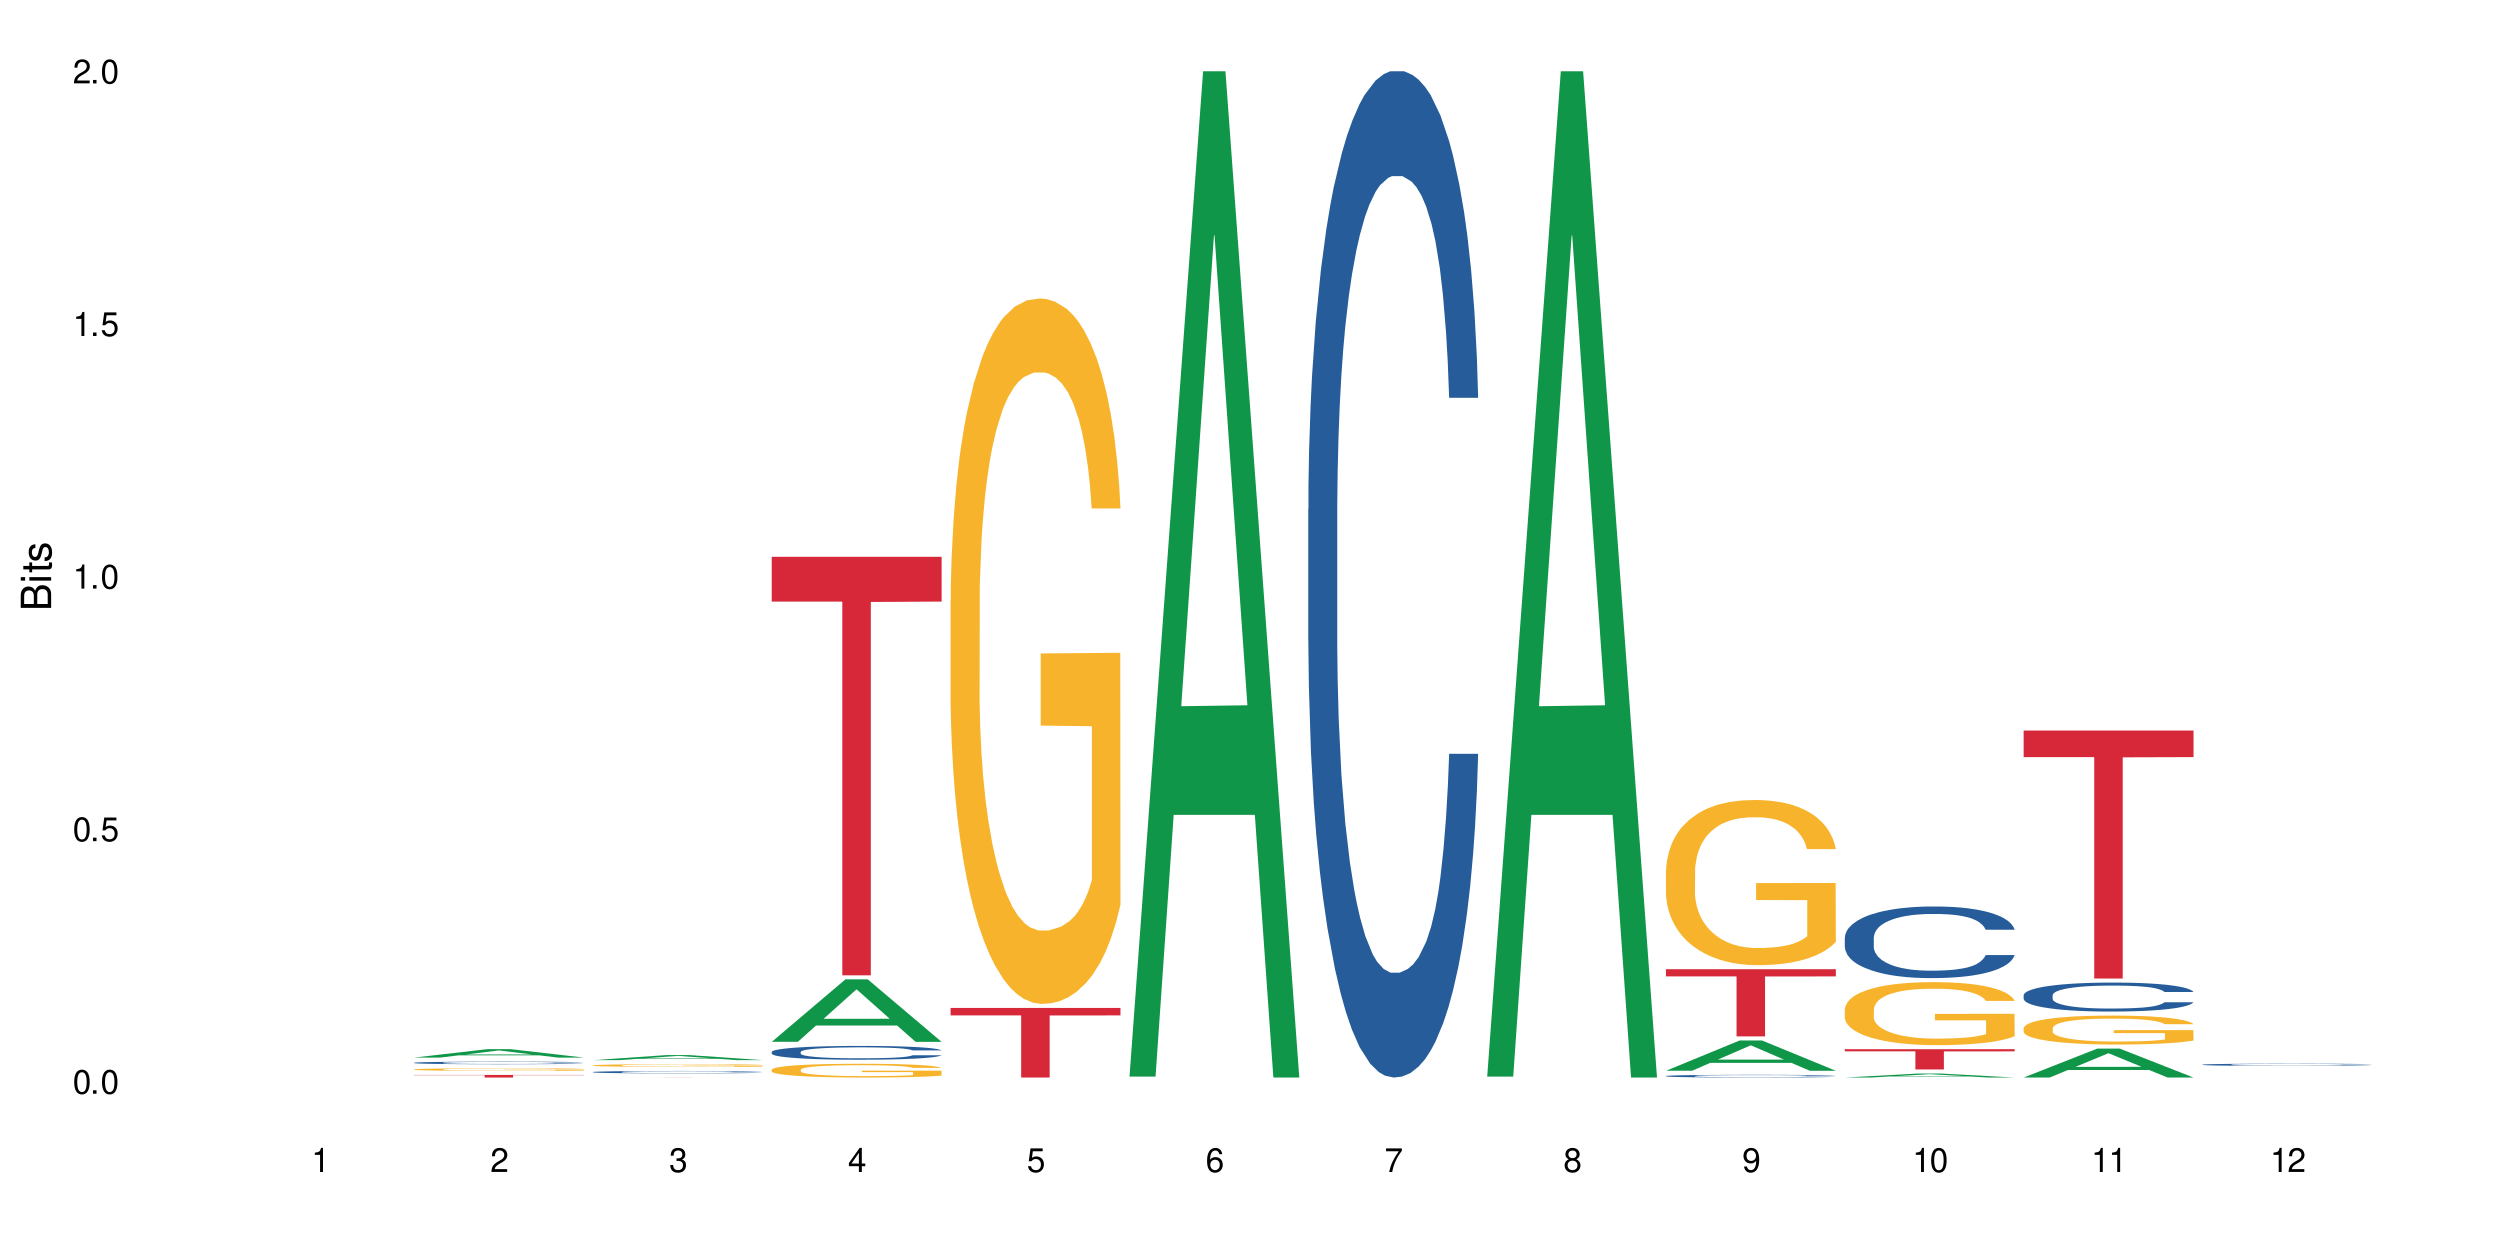 <?xml version="1.0" encoding="UTF-8"?>
<svg xmlns="http://www.w3.org/2000/svg" xmlns:xlink="http://www.w3.org/1999/xlink" width="720" height="360" viewBox="0 0 720 360">
<defs>
<g>
<g id="glyph-0-0">
</g>
<g id="glyph-0-1">
<path d="M 2.641 -6.938 C 2 -6.938 1.422 -6.656 1.078 -6.172 C 0.641 -5.562 0.406 -4.641 0.406 -3.359 C 0.406 -1.016 1.188 0.219 2.641 0.219 C 4.078 0.219 4.859 -1.016 4.859 -3.297 C 4.859 -4.641 4.656 -5.547 4.203 -6.172 C 3.844 -6.656 3.281 -6.938 2.641 -6.938 Z M 2.641 -6.188 C 3.547 -6.188 4 -5.25 4 -3.375 C 4 -1.406 3.562 -0.484 2.625 -0.484 C 1.734 -0.484 1.281 -1.438 1.281 -3.344 C 1.281 -5.25 1.734 -6.188 2.641 -6.188 Z M 2.641 -6.188 "/>
</g>
<g id="glyph-0-2">
<path d="M 1.828 -1 L 0.828 -1 L 0.828 0 L 1.828 0 Z M 1.828 -1 "/>
</g>
<g id="glyph-0-3">
<path d="M 4.562 -6.797 L 1.062 -6.797 L 0.547 -3.094 L 1.328 -3.094 C 1.719 -3.562 2.047 -3.734 2.578 -3.734 C 3.484 -3.734 4.062 -3.109 4.062 -2.094 C 4.062 -1.125 3.484 -0.531 2.578 -0.531 C 1.828 -0.531 1.375 -0.906 1.188 -1.672 L 0.328 -1.672 C 0.453 -1.109 0.547 -0.844 0.75 -0.594 C 1.125 -0.078 1.828 0.219 2.594 0.219 C 3.969 0.219 4.922 -0.781 4.922 -2.219 C 4.922 -3.562 4.031 -4.484 2.719 -4.484 C 2.25 -4.484 1.859 -4.359 1.469 -4.062 L 1.734 -5.969 L 4.562 -5.969 Z M 4.562 -6.797 "/>
</g>
<g id="glyph-0-4">
<path d="M 2.484 -4.938 L 2.484 0 L 3.328 0 L 3.328 -6.938 L 2.766 -6.938 C 2.469 -5.875 2.281 -5.734 0.984 -5.562 L 0.984 -4.938 Z M 2.484 -4.938 "/>
</g>
<g id="glyph-0-5">
<path d="M 4.859 -0.828 L 1.281 -0.828 C 1.359 -1.406 1.672 -1.781 2.5 -2.281 L 3.469 -2.828 C 4.406 -3.344 4.906 -4.062 4.906 -4.906 C 4.906 -5.484 4.672 -6.031 4.266 -6.406 C 3.859 -6.766 3.375 -6.938 2.719 -6.938 C 1.859 -6.938 1.219 -6.625 0.844 -6.031 C 0.609 -5.672 0.5 -5.234 0.484 -4.531 L 1.328 -4.531 C 1.359 -5.016 1.406 -5.281 1.531 -5.516 C 1.75 -5.938 2.188 -6.203 2.703 -6.203 C 3.469 -6.203 4.031 -5.641 4.031 -4.891 C 4.031 -4.344 3.719 -3.859 3.125 -3.516 L 2.234 -3 C 0.812 -2.172 0.406 -1.531 0.328 -0.016 L 4.859 -0.016 Z M 4.859 -0.828 "/>
</g>
<g id="glyph-0-6">
<path d="M 2.125 -3.188 L 2.578 -3.188 C 3.5 -3.188 3.984 -2.766 3.984 -1.922 C 3.984 -1.062 3.469 -0.531 2.594 -0.531 C 1.656 -0.531 1.203 -1 1.156 -2.016 L 0.312 -2.016 C 0.344 -1.453 0.438 -1.094 0.609 -0.781 C 0.953 -0.109 1.625 0.219 2.547 0.219 C 3.953 0.219 4.859 -0.625 4.859 -1.938 C 4.859 -2.828 4.516 -3.297 3.703 -3.594 C 4.344 -3.844 4.656 -4.328 4.656 -5.031 C 4.656 -6.219 3.875 -6.938 2.578 -6.938 C 1.203 -6.938 0.484 -6.172 0.453 -4.703 L 1.297 -4.703 C 1.312 -5.125 1.344 -5.359 1.453 -5.578 C 1.641 -5.969 2.062 -6.203 2.594 -6.203 C 3.344 -6.203 3.797 -5.75 3.797 -5 C 3.797 -4.516 3.609 -4.219 3.25 -4.047 C 3.016 -3.953 2.703 -3.922 2.125 -3.906 Z M 2.125 -3.188 "/>
</g>
<g id="glyph-0-7">
<path d="M 3.141 -1.672 L 3.141 0 L 3.984 0 L 3.984 -1.672 L 4.984 -1.672 L 4.984 -2.438 L 3.984 -2.438 L 3.984 -6.938 L 3.359 -6.938 L 0.266 -2.578 L 0.266 -1.672 Z M 3.141 -2.438 L 1 -2.438 L 3.141 -5.5 Z M 3.141 -2.438 "/>
</g>
<g id="glyph-0-8">
<path d="M 4.781 -5.125 C 4.609 -6.266 3.891 -6.938 2.844 -6.938 C 2.094 -6.938 1.422 -6.578 1.031 -5.953 C 0.594 -5.266 0.406 -4.422 0.406 -3.172 C 0.406 -2 0.578 -1.25 0.984 -0.641 C 1.359 -0.078 1.953 0.219 2.703 0.219 C 3.984 0.219 4.922 -0.75 4.922 -2.094 C 4.922 -3.375 4.062 -4.281 2.844 -4.281 C 2.172 -4.281 1.641 -4.031 1.281 -3.516 C 1.281 -5.234 1.828 -6.188 2.797 -6.188 C 3.391 -6.188 3.797 -5.797 3.938 -5.125 Z M 2.734 -3.531 C 3.547 -3.531 4.062 -2.953 4.062 -2.031 C 4.062 -1.156 3.484 -0.531 2.703 -0.531 C 1.922 -0.531 1.328 -1.188 1.328 -2.078 C 1.328 -2.938 1.906 -3.531 2.734 -3.531 Z M 2.734 -3.531 "/>
</g>
<g id="glyph-0-9">
<path d="M 4.984 -6.797 L 0.438 -6.797 L 0.438 -5.969 L 4.109 -5.969 C 2.5 -3.656 1.828 -2.234 1.328 0 L 2.219 0 C 2.594 -2.172 3.453 -4.047 4.984 -6.094 Z M 4.984 -6.797 "/>
</g>
<g id="glyph-0-10">
<path d="M 3.75 -3.656 C 4.469 -4.094 4.688 -4.438 4.688 -5.078 C 4.688 -6.172 3.844 -6.938 2.641 -6.938 C 1.438 -6.938 0.594 -6.172 0.594 -5.094 C 0.594 -4.438 0.812 -4.094 1.516 -3.656 C 0.734 -3.266 0.359 -2.703 0.359 -1.922 C 0.359 -0.656 1.281 0.219 2.641 0.219 C 3.984 0.219 4.922 -0.656 4.922 -1.922 C 4.922 -2.703 4.531 -3.266 3.75 -3.656 Z M 2.641 -6.188 C 3.359 -6.188 3.812 -5.75 3.812 -5.062 C 3.812 -4.406 3.344 -3.984 2.641 -3.984 C 1.922 -3.984 1.453 -4.406 1.453 -5.078 C 1.453 -5.75 1.922 -6.188 2.641 -6.188 Z M 2.641 -3.266 C 3.484 -3.266 4.062 -2.719 4.062 -1.906 C 4.062 -1.078 3.484 -0.531 2.625 -0.531 C 1.797 -0.531 1.219 -1.094 1.219 -1.906 C 1.219 -2.719 1.781 -3.266 2.641 -3.266 Z M 2.641 -3.266 "/>
</g>
<g id="glyph-0-11">
<path d="M 0.516 -1.578 C 0.672 -0.453 1.406 0.219 2.438 0.219 C 3.188 0.219 3.859 -0.141 4.266 -0.766 C 4.688 -1.453 4.891 -2.297 4.891 -3.547 C 4.891 -4.719 4.703 -5.453 4.312 -6.078 C 3.938 -6.641 3.344 -6.938 2.594 -6.938 C 1.297 -6.938 0.359 -5.969 0.359 -4.625 C 0.359 -3.344 1.234 -2.453 2.453 -2.453 C 3.094 -2.453 3.578 -2.672 4.016 -3.203 C 4 -1.484 3.469 -0.531 2.5 -0.531 C 1.906 -0.531 1.484 -0.906 1.359 -1.578 Z M 2.578 -6.203 C 3.375 -6.203 3.969 -5.531 3.969 -4.641 C 3.969 -3.797 3.391 -3.188 2.547 -3.188 C 1.734 -3.188 1.234 -3.766 1.234 -4.688 C 1.234 -5.562 1.797 -6.203 2.578 -6.203 Z M 2.578 -6.203 "/>
</g>
<g id="glyph-1-0">
</g>
<g id="glyph-1-1">
<path d="M 0 -0.953 L 0 -4.891 C 0 -5.719 -0.234 -6.344 -0.734 -6.797 C -1.188 -7.234 -1.812 -7.469 -2.5 -7.469 C -3.547 -7.469 -4.188 -7 -4.625 -5.875 C -4.984 -6.688 -5.625 -7.094 -6.531 -7.094 C -7.172 -7.094 -7.734 -6.859 -8.141 -6.391 C -8.562 -5.922 -8.75 -5.344 -8.75 -4.5 L -8.75 -0.953 Z M -4.984 -2.062 L -7.766 -2.062 L -7.766 -4.219 C -7.766 -4.844 -7.688 -5.203 -7.453 -5.5 C -7.219 -5.812 -6.859 -5.969 -6.375 -5.969 C -5.891 -5.969 -5.531 -5.812 -5.297 -5.5 C -5.062 -5.203 -4.984 -4.844 -4.984 -4.219 Z M -0.984 -2.062 L -4 -2.062 L -4 -4.781 C -4 -5.766 -3.438 -6.359 -2.484 -6.359 C -1.547 -6.359 -0.984 -5.766 -0.984 -4.781 Z M -0.984 -2.062 "/>
</g>
<g id="glyph-1-2">
<path d="M -6.281 -1.797 L -6.281 -0.797 L 0 -0.797 L 0 -1.797 Z M -8.75 -1.797 L -8.75 -0.797 L -7.484 -0.797 L -7.484 -1.797 Z M -8.75 -1.797 "/>
</g>
<g id="glyph-1-3">
<path d="M -6.281 -3.047 L -6.281 -2.016 L -8.016 -2.016 L -8.016 -1.016 L -6.281 -1.016 L -6.281 -0.172 L -5.469 -0.172 L -5.469 -1.016 L -0.719 -1.016 C -0.078 -1.016 0.281 -1.453 0.281 -2.234 C 0.281 -2.5 0.25 -2.719 0.188 -3.047 L -0.641 -3.047 C -0.609 -2.906 -0.594 -2.766 -0.594 -2.562 C -0.594 -2.141 -0.719 -2.016 -1.156 -2.016 L -5.469 -2.016 L -5.469 -3.047 Z M -6.281 -3.047 "/>
</g>
<g id="glyph-1-4">
<path d="M -4.531 -5.25 C -5.766 -5.25 -6.469 -4.422 -6.469 -2.969 C -6.469 -1.516 -5.719 -0.562 -4.547 -0.562 C -3.562 -0.562 -3.094 -1.062 -2.734 -2.562 L -2.516 -3.484 C -2.344 -4.188 -2.094 -4.469 -1.641 -4.469 C -1.047 -4.469 -0.641 -3.875 -0.641 -3 C -0.641 -2.453 -0.797 -2 -1.062 -1.75 C -1.25 -1.594 -1.422 -1.531 -1.875 -1.469 L -1.875 -0.406 C -0.422 -0.453 0.281 -1.266 0.281 -2.922 C 0.281 -4.5 -0.5 -5.516 -1.719 -5.516 C -2.656 -5.516 -3.172 -4.984 -3.469 -3.734 L -3.703 -2.766 C -3.891 -1.953 -4.156 -1.609 -4.594 -1.609 C -5.188 -1.609 -5.547 -2.125 -5.547 -2.938 C -5.547 -3.75 -5.203 -4.172 -4.531 -4.203 Z M -4.531 -5.25 "/>
</g>
</g>
</defs>
<rect x="-72" y="-36" width="864" height="432" fill="rgb(100%, 100%, 100%)" fill-opacity="1"/>
<path fill-rule="nonzero" fill="rgb(6.275%, 58.824%, 28.235%)" fill-opacity="1" d="M 119.238 304.582 L 119.289 304.578 L 140.465 302.141 L 146.895 302.141 L 168.172 304.586 L 160.695 304.586 L 155.363 303.945 L 131.996 303.945 L 126.766 304.582 L 119.238 304.582 L 134.242 303.684 L 153.219 303.68 L 143.758 302.539 L 143.652 302.535 L 143.547 302.543 L 134.191 303.68 L 134.242 303.684 Z M 119.238 304.582 "/>
<path fill-rule="nonzero" fill="rgb(14.51%, 36.078%, 60%)" fill-opacity="1" d="M 119.238 306.074 L 119.297 306.074 L 119.297 306.059 L 119.477 306.031 L 119.895 306 L 120.312 305.977 L 121.387 305.938 L 122.879 305.895 L 124.43 305.867 L 125.562 305.848 L 126.578 305.836 L 128.906 305.809 L 130.398 305.797 L 132.008 305.785 L 133.977 305.773 L 135.41 305.766 L 138.633 305.754 L 141.02 305.75 L 142.871 305.746 L 146.867 305.746 L 149.254 305.75 L 150.984 305.754 L 152.895 305.758 L 154.504 305.766 L 157.309 305.781 L 159.816 305.801 L 160.949 305.812 L 162.742 305.832 L 164.113 305.852 L 165.066 305.871 L 166.141 305.895 L 167.098 305.926 L 167.812 305.961 L 168.172 305.992 L 159.816 305.992 L 159.398 305.965 L 158.922 305.941 L 158.027 305.914 L 157.133 305.895 L 155.879 305.875 L 154.746 305.863 L 153.191 305.848 L 151.82 305.84 L 150.387 305.836 L 149.016 305.832 L 146.391 305.828 L 142.211 305.828 L 139.887 305.832 L 138.633 305.84 L 136.844 305.848 L 135.59 305.855 L 134.098 305.871 L 133.082 305.883 L 131.828 305.898 L 130.934 305.914 L 129.922 305.938 L 129.324 305.957 L 128.785 305.977 L 128.309 305.996 L 127.949 306.023 L 127.711 306.047 L 127.594 306.07 L 127.594 306.18 L 127.711 306.203 L 128.012 306.23 L 128.785 306.273 L 129.922 306.309 L 131.234 306.34 L 132.484 306.359 L 133.203 306.371 L 134.156 306.379 L 135.648 306.395 L 137.797 306.406 L 139.051 306.414 L 140.961 306.418 L 142.93 306.422 L 145.555 306.422 L 147.883 306.418 L 149.434 306.414 L 151.043 306.41 L 153.254 306.398 L 154.625 306.387 L 155.816 306.375 L 156.715 306.359 L 157.309 306.352 L 158.207 306.328 L 158.922 306.305 L 159.457 306.281 L 159.816 306.258 L 168.172 306.258 L 167.812 306.285 L 167.277 306.312 L 166.738 306.332 L 165.902 306.355 L 164.949 306.379 L 163.574 306.402 L 162.441 306.418 L 160.949 306.434 L 159.578 306.449 L 158.086 306.461 L 155.879 306.473 L 154.445 306.48 L 152.895 306.488 L 151.043 306.492 L 148.719 306.496 L 146.211 306.5 L 141.379 306.5 L 139.527 306.496 L 137.082 306.488 L 134.039 306.477 L 131.828 306.465 L 130.098 306.453 L 128.605 306.438 L 126.938 306.418 L 124.789 306.391 L 123.477 306.367 L 122.582 306.348 L 121.566 306.32 L 120.852 306.297 L 120.016 306.258 L 119.418 306.207 L 119.238 306.172 Z M 119.238 306.074 "/>
<path fill-rule="nonzero" fill="rgb(96.863%, 70.196%, 16.863%)" fill-opacity="1" d="M 119.238 307.984 L 119.297 307.984 L 119.297 307.973 L 119.535 307.941 L 120.133 307.898 L 120.91 307.863 L 121.746 307.836 L 122.281 307.82 L 123.176 307.801 L 123.953 307.785 L 125.922 307.754 L 128.43 307.727 L 129.801 307.715 L 131.352 307.703 L 133.559 307.688 L 134.574 307.684 L 137.676 307.672 L 141.199 307.668 L 145.078 307.664 L 146.867 307.664 L 149.312 307.668 L 152.656 307.676 L 154.566 307.684 L 156.059 307.688 L 157.609 307.699 L 159.52 307.711 L 161.309 307.727 L 162.742 307.746 L 164.172 307.766 L 165.367 307.785 L 166.379 307.812 L 167.277 307.84 L 167.812 307.863 L 168.172 307.887 L 159.875 307.887 L 159.398 307.863 L 158.863 307.844 L 157.965 307.824 L 157.07 307.805 L 156.176 307.793 L 154.504 307.773 L 153.074 307.766 L 151.281 307.754 L 149.551 307.75 L 147.582 307.746 L 146.391 307.742 L 143.227 307.742 L 140.363 307.746 L 138.691 307.754 L 137.5 307.758 L 135.828 307.77 L 134.812 307.777 L 134.215 307.781 L 132.426 307.805 L 131.234 307.824 L 130.578 307.836 L 129.742 307.855 L 129.145 307.875 L 128.488 307.902 L 128.129 307.922 L 127.652 307.969 L 127.594 308.094 L 127.773 308.121 L 128.129 308.148 L 128.605 308.172 L 129.324 308.199 L 130.039 308.219 L 131.293 308.246 L 132.367 308.266 L 133.203 308.277 L 134.812 308.293 L 135.469 308.301 L 137.02 308.312 L 138.633 308.32 L 140.602 308.332 L 142.094 308.336 L 144.48 308.34 L 147.523 308.34 L 151.105 308.332 L 153.371 308.328 L 154.922 308.324 L 155.938 308.316 L 157.191 308.309 L 158.086 308.305 L 158.922 308.297 L 159.938 308.285 L 159.938 308.121 L 145.195 308.121 L 145.195 308.043 L 168.109 308.043 L 168.172 308.309 L 166.918 308.328 L 165.367 308.348 L 163.875 308.359 L 162.324 308.371 L 160.113 308.387 L 158.324 308.395 L 155.578 308.402 L 153.074 308.41 L 150.449 308.414 L 148.121 308.414 L 145.375 308.418 L 142.93 308.414 L 140.305 308.41 L 138.215 308.406 L 134.395 308.391 L 132.008 308.375 L 130.457 308.363 L 128.848 308.348 L 127.234 308.332 L 125.801 308.312 L 124.848 308.301 L 123.895 308.281 L 122.879 308.262 L 121.926 308.238 L 121.207 308.219 L 120.551 308.191 L 120.074 308.172 L 119.598 308.141 L 119.359 308.113 L 119.238 308.094 Z M 119.238 307.984 "/>
<path fill-rule="nonzero" fill="rgb(83.922%, 15.686%, 22.353%)" fill-opacity="1" d="M 119.238 309.582 L 168.172 309.582 L 168.172 309.66 L 147.777 309.66 L 147.777 310.332 L 139.574 310.332 L 139.574 309.664 L 139.453 309.66 L 119.238 309.66 Z M 119.238 309.582 "/>
<path fill-rule="nonzero" fill="rgb(6.275%, 58.824%, 28.235%)" fill-opacity="1" d="M 170.746 305.324 L 170.797 305.324 L 191.973 303.859 L 198.402 303.859 L 219.68 305.324 L 212.203 305.324 L 206.871 304.941 L 183.504 304.941 L 178.273 305.324 L 170.746 305.324 L 185.75 304.785 L 204.727 304.781 L 195.266 304.098 L 195.16 304.098 L 195.055 304.102 L 185.699 304.781 L 185.75 304.785 Z M 170.746 305.324 "/>
<path fill-rule="nonzero" fill="rgb(14.51%, 36.078%, 60%)" fill-opacity="1" d="M 170.746 308.742 L 170.805 308.742 L 170.805 308.727 L 170.984 308.703 L 171.402 308.672 L 171.82 308.652 L 172.895 308.613 L 174.387 308.578 L 175.938 308.547 L 177.07 308.531 L 178.086 308.52 L 180.414 308.496 L 181.906 308.484 L 183.516 308.473 L 185.484 308.461 L 186.918 308.457 L 190.141 308.445 L 192.527 308.441 L 194.375 308.438 L 198.375 308.438 L 200.762 308.441 L 202.492 308.445 L 204.402 308.449 L 206.012 308.457 L 208.816 308.469 L 211.324 308.488 L 212.457 308.496 L 214.25 308.516 L 215.621 308.535 L 216.574 308.555 L 217.648 308.578 L 218.605 308.605 L 219.32 308.637 L 219.68 308.668 L 211.324 308.668 L 210.906 308.641 L 210.43 308.621 L 209.535 308.594 L 208.641 308.574 L 207.387 308.559 L 206.25 308.543 L 204.699 308.531 L 203.328 308.523 L 201.895 308.52 L 200.523 308.516 L 197.898 308.512 L 193.719 308.512 L 191.395 308.52 L 190.141 308.523 L 188.352 308.531 L 187.098 308.539 L 185.605 308.551 L 184.59 308.562 L 183.336 308.582 L 182.441 308.594 L 181.426 308.617 L 180.832 308.633 L 180.293 308.648 L 179.816 308.672 L 179.457 308.695 L 179.219 308.719 L 179.102 308.742 L 179.102 308.84 L 179.219 308.863 L 179.52 308.891 L 180.293 308.93 L 181.426 308.965 L 182.742 308.988 L 183.992 309.008 L 184.711 309.02 L 185.664 309.027 L 187.156 309.043 L 189.305 309.055 L 190.559 309.059 L 192.469 309.062 L 194.438 309.066 L 197.062 309.066 L 199.391 309.062 L 200.941 309.062 L 202.551 309.055 L 204.762 309.047 L 206.133 309.035 L 207.324 309.023 L 208.223 309.012 L 208.816 309 L 209.711 308.98 L 210.43 308.957 L 210.965 308.938 L 211.324 308.914 L 219.68 308.914 L 219.32 308.941 L 218.785 308.965 L 218.246 308.984 L 217.41 309.008 L 216.457 309.027 L 215.082 309.047 L 213.949 309.062 L 212.457 309.078 L 211.086 309.09 L 209.594 309.102 L 207.387 309.113 L 205.953 309.121 L 204.402 309.129 L 202.551 309.133 L 200.227 309.137 L 197.719 309.141 L 195.391 309.141 L 192.887 309.137 L 191.035 309.137 L 188.59 309.129 L 185.547 309.117 L 183.336 309.105 L 181.605 309.094 L 180.113 309.082 L 178.445 309.062 L 176.297 309.035 L 174.984 309.016 L 174.086 308.996 L 173.074 308.973 L 172.355 308.949 L 171.523 308.914 L 170.926 308.867 L 170.746 308.832 Z M 170.746 308.742 "/>
<path fill-rule="nonzero" fill="rgb(96.863%, 70.196%, 16.863%)" fill-opacity="1" d="M 170.746 306.824 L 170.805 306.824 L 170.805 306.809 L 171.043 306.777 L 171.641 306.734 L 172.418 306.695 L 173.254 306.668 L 173.789 306.652 L 174.684 306.633 L 175.461 306.617 L 177.43 306.582 L 179.938 306.555 L 181.309 306.539 L 182.859 306.527 L 185.066 306.516 L 186.082 306.512 L 189.184 306.5 L 192.707 306.492 L 196.586 306.488 L 198.375 306.488 L 200.82 306.492 L 204.164 306.5 L 206.074 306.508 L 207.566 306.516 L 209.117 306.523 L 211.027 306.539 L 212.816 306.555 L 214.25 306.574 L 215.68 306.594 L 216.875 306.617 L 217.887 306.641 L 218.785 306.672 L 219.32 306.699 L 219.68 306.723 L 211.383 306.723 L 210.906 306.699 L 210.371 306.68 L 209.473 306.656 L 208.578 306.637 L 207.684 306.625 L 206.012 306.605 L 204.582 306.594 L 202.789 306.582 L 201.059 306.578 L 199.09 306.574 L 197.898 306.57 L 194.734 306.57 L 191.871 306.578 L 190.199 306.582 L 189.008 306.59 L 187.336 306.598 L 186.32 306.605 L 185.723 306.613 L 183.934 306.637 L 182.742 306.656 L 182.086 306.668 L 181.25 306.691 L 180.652 306.711 L 179.996 306.738 L 179.637 306.762 L 179.16 306.809 L 179.102 306.938 L 179.281 306.965 L 179.637 306.996 L 180.113 307.02 L 180.832 307.047 L 181.547 307.07 L 182.801 307.098 L 183.875 307.117 L 184.711 307.129 L 186.32 307.148 L 186.977 307.152 L 188.527 307.168 L 190.141 307.176 L 192.109 307.184 L 193.602 307.188 L 195.988 307.191 L 199.031 307.191 L 202.613 307.188 L 204.879 307.184 L 206.43 307.176 L 207.445 307.172 L 208.699 307.164 L 209.594 307.156 L 210.43 307.148 L 211.445 307.137 L 211.445 306.965 L 196.703 306.965 L 196.703 306.883 L 219.617 306.883 L 219.68 307.164 L 218.426 307.184 L 216.875 307.203 L 215.383 307.215 L 213.832 307.23 L 211.621 307.242 L 209.832 307.25 L 207.086 307.262 L 204.582 307.266 L 201.957 307.273 L 194.438 307.273 L 191.812 307.27 L 189.723 307.262 L 187.812 307.258 L 185.902 307.246 L 183.516 307.23 L 181.965 307.219 L 180.355 307.203 L 178.742 307.188 L 177.309 307.168 L 176.355 307.152 L 175.402 307.133 L 174.387 307.113 L 173.43 307.09 L 172.715 307.066 L 172.059 307.043 L 171.582 307.02 L 171.105 306.984 L 170.867 306.961 L 170.746 306.938 Z M 170.746 306.824 "/>
<path fill-rule="nonzero" fill="rgb(83.922%, 15.686%, 22.353%)" fill-opacity="1" d="M 170.746 310.305 L 219.68 310.305 L 219.68 310.309 L 199.285 310.309 L 199.285 310.332 L 191.078 310.332 L 191.078 310.309 L 170.746 310.309 Z M 170.746 310.305 "/>
<path fill-rule="nonzero" fill="rgb(6.275%, 58.824%, 28.235%)" fill-opacity="1" d="M 222.254 300.047 L 222.305 300.031 L 243.48 282.051 L 249.91 282.051 L 271.188 300.066 L 263.711 300.066 L 258.379 295.363 L 235.008 295.363 L 229.781 300.047 L 222.254 300.047 L 237.258 293.418 L 256.234 293.402 L 246.773 284.996 L 246.668 284.977 L 246.562 285.027 L 237.207 293.402 L 237.258 293.418 Z M 222.254 300.047 "/>
<path fill-rule="nonzero" fill="rgb(14.51%, 36.078%, 60%)" fill-opacity="1" d="M 222.254 302.957 L 222.312 302.953 L 222.312 302.863 L 222.492 302.727 L 222.91 302.555 L 223.328 302.434 L 224.402 302.219 L 225.895 302.012 L 227.445 301.852 L 228.578 301.758 L 229.594 301.688 L 231.922 301.551 L 233.414 301.484 L 235.023 301.422 L 236.992 301.359 L 238.426 301.324 L 241.648 301.266 L 244.035 301.238 L 245.883 301.23 L 249.883 301.23 L 252.27 301.242 L 254 301.262 L 255.91 301.289 L 257.52 301.324 L 260.324 301.402 L 262.832 301.504 L 263.965 301.562 L 265.754 301.676 L 267.129 301.785 L 268.082 301.879 L 269.156 302.012 L 270.113 302.176 L 270.828 302.359 L 271.188 302.516 L 262.832 302.516 L 262.414 302.371 L 261.938 302.258 L 261.043 302.109 L 260.145 302.004 L 258.895 301.898 L 257.758 301.832 L 256.207 301.762 L 254.836 301.719 L 253.402 301.688 L 252.031 301.664 L 249.406 301.641 L 246.363 301.641 L 245.227 301.648 L 242.902 301.68 L 241.648 301.703 L 239.855 301.754 L 238.605 301.801 L 237.113 301.875 L 236.098 301.938 L 234.844 302.031 L 233.949 302.113 L 232.934 302.234 L 232.34 302.324 L 231.801 302.426 L 231.324 302.547 L 230.965 302.672 L 230.727 302.809 L 230.609 302.938 L 230.609 303.5 L 230.727 303.633 L 231.027 303.785 L 231.801 304.004 L 232.934 304.195 L 234.25 304.348 L 235.5 304.457 L 236.219 304.508 L 237.172 304.566 L 238.664 304.641 L 240.812 304.711 L 242.066 304.742 L 243.977 304.77 L 245.945 304.785 L 248.57 304.785 L 250.898 304.77 L 252.449 304.754 L 254.059 304.723 L 256.266 304.66 L 257.641 304.602 L 258.832 304.535 L 259.73 304.465 L 260.324 304.406 L 261.219 304.297 L 261.938 304.172 L 262.473 304.043 L 262.832 303.922 L 271.188 303.922 L 270.828 304.066 L 270.289 304.207 L 269.754 304.312 L 268.918 304.441 L 267.965 304.551 L 266.59 304.68 L 265.457 304.762 L 263.965 304.855 L 262.594 304.922 L 261.102 304.984 L 258.895 305.059 L 257.461 305.094 L 255.91 305.125 L 254.059 305.156 L 251.73 305.18 L 249.227 305.195 L 246.898 305.199 L 244.391 305.191 L 242.543 305.176 L 240.098 305.145 L 237.051 305.078 L 234.844 305.012 L 233.113 304.941 L 231.621 304.867 L 229.953 304.77 L 227.805 304.609 L 226.492 304.488 L 225.594 304.387 L 224.582 304.246 L 223.863 304.117 L 223.031 303.914 L 222.434 303.656 L 222.254 303.457 Z M 222.254 302.957 "/>
<path fill-rule="nonzero" fill="rgb(96.863%, 70.196%, 16.863%)" fill-opacity="1" d="M 222.254 308.062 L 222.312 308.059 L 222.312 307.988 L 222.551 307.824 L 223.148 307.598 L 223.926 307.414 L 224.762 307.27 L 225.297 307.191 L 226.191 307.082 L 226.969 307.004 L 228.938 306.84 L 231.445 306.688 L 232.816 306.625 L 234.367 306.562 L 236.574 306.492 L 237.59 306.469 L 240.691 306.41 L 244.215 306.375 L 248.094 306.363 L 249.883 306.367 L 252.328 306.379 L 255.672 306.422 L 257.582 306.457 L 259.07 306.492 L 260.625 306.539 L 262.535 306.613 L 264.324 306.699 L 265.754 306.785 L 267.188 306.895 L 268.383 307.012 L 269.395 307.137 L 270.289 307.289 L 270.828 307.418 L 271.188 307.543 L 262.891 307.543 L 262.414 307.418 L 261.875 307.32 L 260.98 307.199 L 260.086 307.113 L 259.191 307.043 L 257.52 306.949 L 256.09 306.891 L 254.297 306.84 L 252.566 306.809 L 250.598 306.785 L 249.406 306.781 L 246.242 306.781 L 243.379 306.805 L 241.707 306.832 L 240.516 306.863 L 238.844 306.918 L 237.828 306.961 L 237.23 306.988 L 235.441 307.102 L 234.25 307.203 L 233.59 307.273 L 232.758 307.383 L 232.16 307.48 L 231.504 307.625 L 231.145 307.734 L 230.668 307.98 L 230.609 308.633 L 230.785 308.77 L 231.145 308.918 L 231.621 309.051 L 232.34 309.188 L 233.055 309.293 L 234.309 309.434 L 235.383 309.527 L 236.219 309.59 L 237.828 309.688 L 238.484 309.719 L 240.035 309.785 L 241.648 309.836 L 243.617 309.879 L 245.109 309.902 L 247.496 309.918 L 250.539 309.918 L 254.121 309.898 L 256.387 309.867 L 257.938 309.84 L 258.953 309.812 L 260.207 309.773 L 261.102 309.738 L 261.938 309.699 L 262.949 309.637 L 262.949 308.77 L 248.211 308.766 L 248.211 308.359 L 271.125 308.355 L 271.188 309.773 L 269.934 309.871 L 268.383 309.965 L 266.891 310.039 L 265.34 310.102 L 263.129 310.168 L 261.34 310.211 L 258.594 310.262 L 256.09 310.297 L 253.465 310.316 L 251.137 310.328 L 248.391 310.332 L 245.945 310.324 L 243.32 310.305 L 241.23 310.273 L 239.32 310.238 L 237.41 310.191 L 235.023 310.113 L 233.473 310.055 L 231.859 309.977 L 230.25 309.887 L 228.816 309.789 L 227.863 309.711 L 226.91 309.625 L 225.895 309.516 L 224.938 309.395 L 224.223 309.281 L 223.566 309.152 L 223.09 309.035 L 222.613 308.871 L 222.375 308.742 L 222.254 308.629 Z M 222.254 308.062 "/>
<path fill-rule="nonzero" fill="rgb(83.922%, 15.686%, 22.353%)" fill-opacity="1" d="M 222.254 160.352 L 271.188 160.352 L 271.188 173.254 L 250.793 173.367 L 250.793 280.887 L 242.586 280.887 L 242.586 173.48 L 242.469 173.254 L 222.254 173.254 Z M 222.254 160.352 "/>
<path fill-rule="nonzero" fill="rgb(96.863%, 70.196%, 16.863%)" fill-opacity="1" d="M 273.762 172.973 L 273.82 172.789 L 273.82 169.078 L 274.059 160.727 L 274.656 149.223 L 275.434 139.758 L 276.27 132.336 L 276.805 128.441 L 277.699 122.875 L 278.477 118.793 L 280.445 110.441 L 282.949 102.648 L 284.324 99.309 L 285.875 96.152 L 288.082 92.629 L 289.098 91.328 L 292.199 88.359 L 295.723 86.504 L 299.602 85.949 L 301.391 86.133 L 303.836 86.875 L 307.18 88.918 L 309.09 90.773 L 310.578 92.629 L 312.133 95.039 L 314.039 98.75 L 315.832 103.203 L 317.262 107.656 L 318.695 113.227 L 319.891 119.164 L 320.902 125.656 L 321.797 133.449 L 322.336 139.945 L 322.695 146.438 L 314.398 146.438 L 313.922 139.945 L 313.383 134.934 L 312.488 128.812 L 311.594 124.359 L 310.699 120.832 L 309.027 116.008 L 307.598 113.039 L 305.805 110.441 L 304.074 108.77 L 302.105 107.656 L 300.914 107.285 L 297.75 107.285 L 294.887 108.586 L 293.215 110.07 L 292.02 111.555 L 290.352 114.34 L 289.336 116.566 L 288.738 118.051 L 286.949 123.801 L 285.754 128.996 L 285.098 132.523 L 284.266 138.09 L 283.668 143.098 L 283.012 150.52 L 282.652 156.09 L 282.176 168.707 L 282.117 202.105 L 282.293 209.156 L 282.652 216.766 L 283.129 223.445 L 283.848 230.496 L 284.562 235.875 L 285.816 243.113 L 286.891 247.938 L 287.727 251.094 L 289.336 256.102 L 289.992 257.773 L 291.543 261.113 L 293.156 263.711 L 295.125 265.938 L 296.617 267.051 L 299.004 267.977 L 302.047 267.977 L 305.625 266.863 L 307.895 265.379 L 309.445 263.895 L 310.461 262.598 L 311.715 260.555 L 312.609 258.699 L 313.445 256.66 L 314.457 253.504 L 314.457 209.156 L 299.719 208.973 L 299.719 188.188 L 322.633 188.004 L 322.695 260.555 L 321.441 265.566 L 319.891 270.391 L 318.398 274.102 L 316.844 277.254 L 314.637 280.781 L 312.848 283.008 L 310.102 285.605 L 307.598 287.273 L 304.969 288.391 L 302.645 288.945 L 299.898 289.133 L 297.453 288.762 L 294.824 287.645 L 292.738 286.16 L 290.828 284.305 L 288.918 281.895 L 286.531 277.996 L 284.98 274.844 L 283.367 270.945 L 281.758 266.309 L 280.324 261.297 L 279.371 257.402 L 278.414 252.949 L 277.402 247.383 L 276.445 241.07 L 275.73 235.32 L 275.074 228.824 L 274.598 222.703 L 274.121 214.352 L 273.879 207.672 L 273.762 201.922 Z M 273.762 172.973 "/>
<path fill-rule="nonzero" fill="rgb(83.922%, 15.686%, 22.353%)" fill-opacity="1" d="M 273.762 290.293 L 322.695 290.293 L 322.695 292.441 L 302.301 292.457 L 302.301 310.332 L 294.094 310.332 L 294.094 292.477 L 293.977 292.441 L 273.762 292.441 Z M 273.762 290.293 "/>
<path fill-rule="nonzero" fill="rgb(6.275%, 58.824%, 28.235%)" fill-opacity="1" d="M 325.27 310.059 L 325.32 309.789 L 346.492 20.527 L 352.926 20.527 L 374.199 310.332 L 366.727 310.332 L 361.395 234.684 L 338.023 234.684 L 332.797 310.059 L 325.27 310.059 L 340.273 203.391 L 359.25 203.117 L 349.789 67.875 L 349.684 67.602 L 349.578 68.418 L 340.219 203.117 L 340.273 203.391 Z M 325.27 310.059 "/>
<path fill-rule="nonzero" fill="rgb(14.51%, 36.078%, 60%)" fill-opacity="1" d="M 376.777 146.621 L 376.836 146.355 L 376.836 140 L 377.016 129.934 L 377.434 117.215 L 377.852 108.477 L 378.926 92.844 L 380.418 77.746 L 381.969 66.09 L 383.102 59.203 L 384.117 53.902 L 386.445 44.102 L 387.934 39.07 L 389.547 34.566 L 391.516 30.062 L 392.949 27.414 L 396.172 23.176 L 398.559 21.32 L 400.406 20.527 L 404.406 20.527 L 406.793 21.586 L 408.523 22.91 L 410.434 25.031 L 412.043 27.414 L 414.848 33.242 L 417.355 40.66 L 418.488 44.898 L 420.277 53.109 L 421.652 61.055 L 422.605 67.945 L 423.68 77.746 L 424.633 89.668 L 425.352 103.176 L 425.707 114.566 L 417.355 114.566 L 416.938 103.973 L 416.461 95.758 L 415.562 84.898 L 414.668 77.215 L 413.414 69.535 L 412.281 64.5 L 410.73 59.469 L 409.359 56.289 L 407.926 53.902 L 406.555 52.316 L 403.93 50.727 L 400.883 50.727 L 399.75 51.254 L 397.422 53.375 L 396.172 55.23 L 394.379 58.938 L 393.129 62.383 L 391.637 67.68 L 390.621 72.184 L 389.367 79.07 L 388.473 85.164 L 387.457 93.906 L 386.859 100.527 L 386.324 107.945 L 385.848 116.688 L 385.488 125.957 L 385.25 135.762 L 385.129 145.297 L 385.129 186.355 L 385.25 195.895 L 385.547 207.02 L 386.324 223.18 L 387.457 237.219 L 388.77 248.344 L 390.023 256.293 L 390.738 260 L 391.695 264.238 L 393.188 269.535 L 395.336 274.836 L 396.59 276.953 L 398.496 279.074 L 400.469 280.133 L 403.094 280.133 L 405.418 279.074 L 406.973 277.75 L 408.582 275.629 L 410.789 271.125 L 412.164 266.887 L 413.355 261.855 L 414.25 256.82 L 414.848 252.582 L 415.742 244.371 L 416.461 235.363 L 416.996 226.094 L 417.355 217.086 L 425.707 217.086 L 425.352 227.684 L 424.812 238.012 L 424.277 245.695 L 423.441 254.969 L 422.484 263.18 L 421.113 272.449 L 419.98 278.543 L 418.488 285.168 L 417.117 290.199 L 415.625 294.703 L 413.414 300 L 411.984 302.648 L 410.434 305.035 L 408.582 307.152 L 406.254 309.008 L 403.75 310.066 L 401.422 310.332 L 398.914 309.801 L 397.066 308.742 L 394.617 306.359 L 391.574 301.59 L 389.367 296.559 L 387.637 291.523 L 386.145 286.227 L 384.473 279.074 L 382.324 267.418 L 381.012 258.41 L 380.117 250.992 L 379.105 240.664 L 378.387 231.391 L 377.551 216.555 L 376.957 197.746 L 376.777 183.18 Z M 376.777 146.621 "/>
<path fill-rule="nonzero" fill="rgb(6.275%, 58.824%, 28.235%)" fill-opacity="1" d="M 428.285 310.059 L 428.336 309.789 L 449.508 20.527 L 455.938 20.527 L 477.215 310.332 L 469.742 310.332 L 464.406 234.684 L 441.039 234.684 L 435.812 310.059 L 428.285 310.059 L 443.289 203.391 L 462.266 203.117 L 452.801 67.875 L 452.699 67.602 L 452.594 68.418 L 443.234 203.117 L 443.289 203.391 Z M 428.285 310.059 "/>
<path fill-rule="nonzero" fill="rgb(6.275%, 58.824%, 28.235%)" fill-opacity="1" d="M 479.793 308.379 L 479.844 308.371 L 501.016 299.656 L 507.445 299.656 L 528.723 308.387 L 521.25 308.387 L 515.914 306.105 L 492.547 306.105 L 487.32 308.379 L 479.793 308.379 L 494.797 305.164 L 513.773 305.156 L 504.309 301.082 L 504.207 301.074 L 504.102 301.098 L 494.742 305.156 L 494.797 305.164 Z M 479.793 308.379 "/>
<path fill-rule="nonzero" fill="rgb(14.51%, 36.078%, 60%)" fill-opacity="1" d="M 479.793 309.891 L 479.852 309.891 L 479.852 309.871 L 480.031 309.844 L 480.449 309.812 L 480.867 309.789 L 481.941 309.746 L 483.434 309.703 L 484.984 309.672 L 486.117 309.652 L 487.133 309.641 L 489.457 309.613 L 490.949 309.602 L 492.562 309.586 L 494.531 309.574 L 495.965 309.57 L 499.184 309.559 L 501.574 309.551 L 509.809 309.551 L 511.539 309.555 L 513.449 309.562 L 515.059 309.57 L 517.863 309.586 L 520.371 309.605 L 521.504 309.617 L 523.293 309.637 L 524.668 309.66 L 525.621 309.68 L 526.695 309.703 L 527.648 309.738 L 528.367 309.773 L 528.723 309.805 L 520.371 309.805 L 519.953 309.773 L 519.473 309.754 L 518.578 309.723 L 517.684 309.703 L 516.43 309.684 L 515.297 309.668 L 513.746 309.656 L 512.375 309.645 L 510.941 309.641 L 509.57 309.637 L 506.941 309.633 L 502.766 309.633 L 500.438 309.637 L 499.184 309.645 L 497.395 309.652 L 496.141 309.664 L 494.648 309.676 L 493.637 309.688 L 492.383 309.707 L 491.488 309.723 L 490.473 309.746 L 489.875 309.766 L 489.34 309.785 L 488.863 309.809 L 488.504 309.836 L 488.266 309.859 L 488.145 309.887 L 488.145 309.996 L 488.266 310.023 L 488.562 310.055 L 489.34 310.098 L 490.473 310.137 L 491.785 310.164 L 493.039 310.188 L 493.754 310.195 L 494.711 310.207 L 496.203 310.223 L 498.352 310.238 L 499.602 310.242 L 501.512 310.246 L 503.48 310.25 L 506.109 310.25 L 508.434 310.246 L 509.988 310.246 L 511.598 310.238 L 513.805 310.227 L 515.18 310.215 L 516.371 310.203 L 517.266 310.188 L 517.863 310.176 L 518.758 310.156 L 519.473 310.129 L 520.012 310.105 L 520.371 310.082 L 528.723 310.082 L 528.367 310.109 L 527.828 310.137 L 527.293 310.156 L 526.457 310.184 L 525.5 310.207 L 524.129 310.23 L 522.996 310.246 L 521.504 310.266 L 520.133 310.277 L 518.641 310.289 L 516.43 310.305 L 515 310.312 L 513.449 310.316 L 511.598 310.324 L 509.27 310.328 L 506.766 310.332 L 501.93 310.332 L 500.082 310.328 L 497.633 310.32 L 494.59 310.309 L 492.383 310.297 L 490.652 310.281 L 489.16 310.266 L 487.488 310.246 L 485.34 310.215 L 484.027 310.191 L 483.133 310.172 L 482.117 310.145 L 481.402 310.121 L 480.566 310.078 L 479.969 310.027 L 479.793 309.988 Z M 479.793 309.891 "/>
<path fill-rule="nonzero" fill="rgb(96.863%, 70.196%, 16.863%)" fill-opacity="1" d="M 479.793 250.773 L 479.852 250.727 L 479.852 249.859 L 480.09 247.902 L 480.688 245.211 L 481.461 242.996 L 482.297 241.258 L 482.836 240.344 L 483.73 239.039 L 484.504 238.086 L 486.477 236.129 L 488.98 234.305 L 490.355 233.523 L 491.906 232.781 L 494.113 231.957 L 495.129 231.652 L 498.23 230.957 L 501.75 230.523 L 505.629 230.395 L 507.422 230.438 L 509.867 230.609 L 513.207 231.09 L 515.117 231.523 L 516.609 231.957 L 518.16 232.523 L 520.07 233.391 L 521.863 234.434 L 523.293 235.477 L 524.727 236.781 L 525.918 238.172 L 526.934 239.691 L 527.828 241.516 L 528.367 243.039 L 528.723 244.559 L 520.43 244.559 L 519.953 243.039 L 519.414 241.863 L 518.52 240.43 L 517.625 239.387 L 516.73 238.562 L 515.059 237.434 L 513.625 236.738 L 511.836 236.129 L 510.105 235.738 L 508.137 235.477 L 506.941 235.391 L 503.781 235.391 L 500.918 235.695 L 499.246 236.043 L 498.051 236.391 L 496.383 237.043 L 495.367 237.562 L 494.77 237.91 L 492.98 239.258 L 491.785 240.473 L 491.129 241.301 L 490.293 242.602 L 489.699 243.777 L 489.043 245.516 L 488.684 246.816 L 488.207 249.773 L 488.145 257.594 L 488.324 259.246 L 488.684 261.027 L 489.16 262.59 L 489.875 264.242 L 490.594 265.5 L 491.844 267.195 L 492.918 268.328 L 493.754 269.066 L 495.367 270.238 L 496.023 270.629 L 497.574 271.41 L 499.184 272.02 L 501.156 272.539 L 502.648 272.801 L 505.035 273.02 L 508.078 273.02 L 511.656 272.758 L 513.926 272.41 L 515.477 272.062 L 516.492 271.758 L 517.742 271.281 L 518.641 270.848 L 519.473 270.367 L 520.488 269.629 L 520.488 259.246 L 505.75 259.203 L 505.75 254.336 L 528.664 254.293 L 528.723 271.281 L 527.473 272.453 L 525.918 273.582 L 524.426 274.453 L 522.875 275.191 L 520.668 276.016 L 518.879 276.539 L 516.133 277.148 L 513.625 277.539 L 511 277.797 L 508.672 277.93 L 505.93 277.973 L 503.48 277.887 L 500.855 277.625 L 498.77 277.277 L 496.859 276.844 L 494.949 276.277 L 492.562 275.367 L 491.012 274.625 L 489.398 273.715 L 487.789 272.629 L 486.355 271.453 L 485.402 270.543 L 484.445 269.5 L 483.434 268.195 L 482.477 266.719 L 481.762 265.371 L 481.105 263.852 L 480.629 262.418 L 480.148 260.461 L 479.91 258.898 L 479.793 257.551 Z M 479.793 250.773 "/>
<path fill-rule="nonzero" fill="rgb(83.922%, 15.686%, 22.353%)" fill-opacity="1" d="M 479.793 279.137 L 528.723 279.137 L 528.723 281.207 L 508.332 281.227 L 508.332 298.492 L 500.125 298.492 L 500.125 281.246 L 500.008 281.207 L 479.793 281.207 Z M 479.793 279.137 "/>
<path fill-rule="nonzero" fill="rgb(6.275%, 58.824%, 28.235%)" fill-opacity="1" d="M 531.301 310.332 L 531.352 310.332 L 552.523 309.176 L 558.953 309.176 L 580.23 310.332 L 572.754 310.332 L 567.422 310.031 L 544.055 310.031 L 538.828 310.332 L 531.301 310.332 L 546.305 309.906 L 565.281 309.906 L 555.816 309.367 L 555.715 309.363 L 555.609 309.367 L 546.25 309.906 L 546.305 309.906 Z M 531.301 310.332 "/>
<path fill-rule="nonzero" fill="rgb(14.51%, 36.078%, 60%)" fill-opacity="1" d="M 531.301 270.051 L 531.359 270.031 L 531.359 269.578 L 531.539 268.863 L 531.957 267.957 L 532.375 267.336 L 533.449 266.223 L 534.938 265.148 L 536.492 264.32 L 537.625 263.832 L 538.641 263.453 L 540.965 262.758 L 542.457 262.398 L 544.07 262.078 L 546.039 261.758 L 547.473 261.57 L 550.691 261.27 L 553.078 261.137 L 554.93 261.078 L 558.93 261.078 L 561.316 261.156 L 563.047 261.25 L 564.953 261.398 L 566.566 261.57 L 569.371 261.984 L 571.879 262.512 L 573.012 262.812 L 574.801 263.398 L 576.172 263.961 L 577.129 264.453 L 578.203 265.148 L 579.156 265.996 L 579.875 266.957 L 580.23 267.77 L 571.879 267.77 L 571.461 267.016 L 570.98 266.43 L 570.086 265.66 L 569.191 265.113 L 567.938 264.566 L 566.805 264.207 L 565.254 263.848 L 563.883 263.625 L 562.449 263.453 L 561.078 263.34 L 558.449 263.227 L 555.406 263.227 L 554.273 263.266 L 551.945 263.418 L 550.691 263.547 L 548.902 263.812 L 547.648 264.059 L 546.156 264.434 L 545.145 264.754 L 543.891 265.242 L 542.996 265.676 L 541.98 266.301 L 541.383 266.77 L 540.848 267.297 L 540.371 267.922 L 540.012 268.578 L 539.773 269.277 L 539.652 269.957 L 539.652 272.875 L 539.773 273.555 L 540.07 274.348 L 540.848 275.496 L 541.98 276.496 L 543.293 277.285 L 544.547 277.852 L 545.262 278.113 L 546.219 278.418 L 547.711 278.793 L 549.859 279.172 L 551.109 279.32 L 553.02 279.473 L 554.988 279.547 L 557.613 279.547 L 559.941 279.473 L 561.492 279.379 L 563.105 279.227 L 565.312 278.906 L 566.688 278.605 L 567.879 278.246 L 568.773 277.891 L 569.371 277.586 L 570.266 277.004 L 570.98 276.363 L 571.52 275.703 L 571.879 275.062 L 580.23 275.062 L 579.875 275.816 L 579.336 276.551 L 578.801 277.098 L 577.965 277.758 L 577.008 278.34 L 575.637 279 L 574.504 279.434 L 573.012 279.906 L 571.637 280.262 L 570.148 280.582 L 567.938 280.961 L 566.508 281.148 L 564.953 281.32 L 563.105 281.469 L 560.777 281.602 L 558.273 281.676 L 555.945 281.695 L 553.438 281.656 L 551.59 281.582 L 549.141 281.414 L 546.098 281.074 L 543.891 280.715 L 542.16 280.359 L 540.668 279.98 L 538.996 279.473 L 536.848 278.645 L 535.535 278.004 L 534.641 277.473 L 533.625 276.738 L 532.91 276.078 L 532.074 275.023 L 531.477 273.688 L 531.301 272.648 Z M 531.301 270.051 "/>
<path fill-rule="nonzero" fill="rgb(96.863%, 70.196%, 16.863%)" fill-opacity="1" d="M 531.301 290.633 L 531.359 290.613 L 531.359 290.285 L 531.598 289.539 L 532.195 288.512 L 532.969 287.664 L 533.805 287.004 L 534.344 286.656 L 535.238 286.156 L 536.012 285.793 L 537.984 285.047 L 540.488 284.352 L 541.863 284.051 L 543.414 283.77 L 545.621 283.457 L 546.637 283.34 L 549.738 283.074 L 553.258 282.91 L 557.137 282.859 L 558.93 282.875 L 561.375 282.941 L 564.715 283.125 L 566.625 283.289 L 568.117 283.457 L 569.668 283.672 L 571.578 284.004 L 573.367 284.402 L 574.801 284.797 L 576.234 285.297 L 577.426 285.824 L 578.441 286.406 L 579.336 287.102 L 579.875 287.684 L 580.23 288.262 L 571.938 288.262 L 571.461 287.684 L 570.922 287.234 L 570.027 286.688 L 569.133 286.289 L 568.238 285.977 L 566.566 285.543 L 565.133 285.277 L 563.344 285.047 L 561.613 284.898 L 559.645 284.797 L 558.449 284.766 L 555.289 284.766 L 552.422 284.883 L 550.754 285.016 L 549.559 285.145 L 547.887 285.395 L 546.875 285.594 L 546.277 285.727 L 544.488 286.238 L 543.293 286.703 L 542.637 287.02 L 541.801 287.516 L 541.203 287.965 L 540.547 288.625 L 540.191 289.125 L 539.715 290.25 L 539.652 293.234 L 539.832 293.863 L 540.191 294.543 L 540.668 295.141 L 541.383 295.77 L 542.102 296.25 L 543.352 296.895 L 544.426 297.328 L 545.262 297.609 L 546.875 298.055 L 547.531 298.203 L 549.082 298.504 L 550.691 298.734 L 552.664 298.934 L 554.152 299.035 L 556.543 299.117 L 559.586 299.117 L 563.164 299.016 L 565.434 298.883 L 566.984 298.75 L 568 298.637 L 569.25 298.453 L 570.148 298.289 L 570.98 298.105 L 571.996 297.824 L 571.996 293.863 L 557.258 293.848 L 557.258 291.992 L 580.172 291.973 L 580.23 298.453 L 578.977 298.902 L 577.426 299.332 L 575.934 299.664 L 574.383 299.945 L 572.176 300.258 L 570.387 300.457 L 567.641 300.691 L 565.133 300.84 L 562.508 300.938 L 560.18 300.988 L 557.438 301.004 L 554.988 300.973 L 552.363 300.871 L 550.277 300.738 L 548.367 300.574 L 546.457 300.359 L 544.07 300.012 L 542.52 299.73 L 540.906 299.383 L 539.297 298.969 L 537.863 298.52 L 536.91 298.172 L 535.953 297.773 L 534.938 297.277 L 533.984 296.715 L 533.27 296.199 L 532.613 295.621 L 532.133 295.074 L 531.656 294.328 L 531.418 293.73 L 531.301 293.215 Z M 531.301 290.633 "/>
<path fill-rule="nonzero" fill="rgb(83.922%, 15.686%, 22.353%)" fill-opacity="1" d="M 531.301 302.168 L 580.23 302.168 L 580.23 302.793 L 559.84 302.801 L 559.84 308.012 L 551.633 308.012 L 551.633 302.805 L 551.516 302.793 L 531.301 302.793 Z M 531.301 302.168 "/>
<path fill-rule="nonzero" fill="rgb(6.275%, 58.824%, 28.235%)" fill-opacity="1" d="M 582.809 310.324 L 582.859 310.316 L 604.031 301.992 L 610.461 301.992 L 631.738 310.332 L 624.262 310.332 L 618.93 308.156 L 595.562 308.156 L 590.336 310.324 L 582.809 310.324 L 597.812 307.254 L 616.789 307.246 L 607.324 303.355 L 607.219 303.348 L 607.117 303.371 L 597.758 307.246 L 597.812 307.254 Z M 582.809 310.324 "/>
<path fill-rule="nonzero" fill="rgb(14.51%, 36.078%, 60%)" fill-opacity="1" d="M 582.809 286.617 L 582.867 286.609 L 582.867 286.426 L 583.047 286.137 L 583.465 285.77 L 583.883 285.52 L 584.957 285.07 L 586.445 284.633 L 588 284.297 L 589.133 284.102 L 590.148 283.949 L 592.473 283.668 L 593.965 283.52 L 595.578 283.391 L 597.547 283.262 L 598.977 283.188 L 602.199 283.062 L 604.586 283.012 L 606.438 282.988 L 610.438 282.988 L 612.824 283.02 L 614.555 283.055 L 616.461 283.117 L 618.074 283.188 L 620.879 283.355 L 623.383 283.566 L 624.52 283.688 L 626.309 283.926 L 627.68 284.152 L 628.637 284.352 L 629.711 284.633 L 630.664 284.977 L 631.383 285.367 L 631.738 285.695 L 623.383 285.695 L 622.969 285.391 L 622.488 285.152 L 621.594 284.84 L 620.699 284.617 L 619.445 284.398 L 618.312 284.254 L 616.762 284.109 L 615.387 284.016 L 613.957 283.949 L 612.582 283.902 L 609.957 283.855 L 606.914 283.855 L 605.781 283.871 L 603.453 283.934 L 602.199 283.984 L 600.41 284.094 L 599.156 284.191 L 597.664 284.344 L 596.652 284.473 L 595.398 284.672 L 594.504 284.848 L 593.488 285.098 L 592.891 285.289 L 592.355 285.504 L 591.879 285.754 L 591.52 286.02 L 591.281 286.305 L 591.16 286.578 L 591.16 287.758 L 591.281 288.035 L 591.578 288.355 L 592.355 288.82 L 593.488 289.223 L 594.801 289.543 L 596.055 289.773 L 596.77 289.879 L 597.727 290 L 599.219 290.152 L 601.367 290.305 L 602.617 290.367 L 604.527 290.426 L 606.496 290.457 L 609.121 290.457 L 611.449 290.426 L 613 290.391 L 614.613 290.328 L 616.82 290.199 L 618.191 290.078 L 619.387 289.934 L 620.281 289.785 L 620.879 289.664 L 621.773 289.43 L 622.488 289.168 L 623.027 288.902 L 623.383 288.645 L 631.738 288.645 L 631.383 288.949 L 630.844 289.246 L 630.309 289.465 L 629.473 289.734 L 628.516 289.969 L 627.145 290.238 L 626.012 290.41 L 624.52 290.602 L 623.145 290.746 L 621.652 290.875 L 619.445 291.031 L 618.016 291.105 L 616.461 291.176 L 614.613 291.234 L 612.285 291.289 L 609.777 291.32 L 607.453 291.328 L 604.945 291.312 L 603.098 291.281 L 600.648 291.211 L 597.605 291.074 L 595.398 290.93 L 593.668 290.785 L 592.176 290.633 L 590.504 290.426 L 588.355 290.094 L 587.043 289.832 L 586.148 289.621 L 585.133 289.32 L 584.418 289.055 L 583.582 288.629 L 582.984 288.086 L 582.809 287.668 Z M 582.809 286.617 "/>
<path fill-rule="nonzero" fill="rgb(96.863%, 70.196%, 16.863%)" fill-opacity="1" d="M 582.809 296.062 L 582.867 296.055 L 582.867 295.902 L 583.105 295.559 L 583.703 295.086 L 584.477 294.699 L 585.312 294.395 L 585.852 294.234 L 586.746 294.008 L 587.52 293.84 L 589.492 293.496 L 591.996 293.176 L 593.367 293.039 L 594.922 292.91 L 597.129 292.766 L 598.145 292.711 L 601.246 292.59 L 604.766 292.512 L 608.645 292.492 L 610.438 292.5 L 612.883 292.527 L 616.223 292.613 L 618.133 292.688 L 619.625 292.766 L 621.176 292.863 L 623.086 293.016 L 624.875 293.199 L 626.309 293.383 L 627.742 293.609 L 628.934 293.855 L 629.949 294.121 L 630.844 294.441 L 631.383 294.707 L 631.738 294.973 L 623.445 294.973 L 622.969 294.707 L 622.43 294.5 L 621.535 294.25 L 620.641 294.066 L 619.746 293.922 L 618.074 293.723 L 616.641 293.602 L 614.852 293.496 L 613.121 293.426 L 611.152 293.383 L 609.957 293.367 L 606.797 293.367 L 603.93 293.418 L 602.262 293.48 L 601.066 293.543 L 599.395 293.656 L 598.383 293.746 L 597.785 293.809 L 595.996 294.043 L 594.801 294.258 L 594.145 294.402 L 593.309 294.629 L 592.711 294.836 L 592.055 295.141 L 591.699 295.371 L 591.223 295.887 L 591.16 297.258 L 591.34 297.547 L 591.699 297.859 L 592.176 298.133 L 592.891 298.422 L 593.609 298.645 L 594.859 298.941 L 595.934 299.141 L 596.77 299.27 L 598.383 299.473 L 599.039 299.543 L 600.59 299.68 L 602.199 299.785 L 604.168 299.879 L 605.66 299.922 L 608.047 299.961 L 611.094 299.961 L 614.672 299.914 L 616.941 299.855 L 618.492 299.793 L 619.508 299.742 L 620.758 299.656 L 621.652 299.582 L 622.488 299.496 L 623.504 299.367 L 623.504 297.547 L 608.766 297.539 L 608.766 296.688 L 631.68 296.68 L 631.738 299.656 L 630.484 299.863 L 628.934 300.059 L 627.441 300.211 L 625.891 300.344 L 623.684 300.488 L 621.895 300.578 L 619.148 300.684 L 616.641 300.754 L 614.016 300.801 L 611.688 300.82 L 608.945 300.828 L 606.496 300.812 L 603.871 300.77 L 601.781 300.707 L 599.875 300.633 L 597.965 300.531 L 595.578 300.371 L 594.027 300.242 L 592.414 300.082 L 590.805 299.895 L 589.371 299.688 L 588.418 299.527 L 587.461 299.344 L 586.445 299.117 L 585.492 298.855 L 584.777 298.621 L 584.121 298.355 L 583.641 298.102 L 583.164 297.762 L 582.926 297.488 L 582.809 297.25 Z M 582.809 296.062 "/>
<path fill-rule="nonzero" fill="rgb(83.922%, 15.686%, 22.353%)" fill-opacity="1" d="M 582.809 210.402 L 631.738 210.402 L 631.738 218.047 L 611.344 218.113 L 611.344 281.824 L 603.141 281.824 L 603.141 218.18 L 603.023 218.047 L 582.809 218.047 Z M 582.809 210.402 "/>
<path fill-rule="nonzero" fill="rgb(14.51%, 36.078%, 60%)" fill-opacity="1" d="M 634.312 306.617 L 634.375 306.613 L 634.375 306.602 L 634.555 306.578 L 634.973 306.551 L 635.387 306.531 L 636.461 306.496 L 637.953 306.465 L 639.508 306.438 L 640.641 306.422 L 641.652 306.41 L 643.98 306.391 L 645.473 306.379 L 647.086 306.367 L 649.055 306.359 L 650.484 306.352 L 653.707 306.344 L 656.094 306.34 L 657.945 306.336 L 661.941 306.336 L 664.332 306.34 L 666.062 306.344 L 667.969 306.348 L 669.582 306.352 L 672.387 306.363 L 674.891 306.383 L 676.027 306.391 L 677.816 306.41 L 679.188 306.426 L 680.145 306.441 L 681.219 306.465 L 682.172 306.488 L 682.887 306.52 L 683.246 306.543 L 674.891 306.543 L 674.477 306.52 L 673.996 306.504 L 673.102 306.48 L 672.207 306.461 L 670.953 306.445 L 669.82 306.434 L 668.27 306.422 L 666.895 306.414 L 665.465 306.41 L 664.09 306.406 L 661.465 306.402 L 658.422 306.402 L 657.289 306.406 L 654.961 306.41 L 653.707 306.414 L 651.918 306.422 L 650.664 306.43 L 649.172 306.441 L 648.16 306.449 L 646.906 306.465 L 646.012 306.48 L 644.996 306.5 L 644.398 306.512 L 643.863 306.531 L 643.387 306.551 L 643.027 306.57 L 642.789 306.59 L 642.668 306.613 L 642.668 306.703 L 642.789 306.723 L 643.086 306.75 L 643.863 306.785 L 644.996 306.816 L 646.309 306.84 L 647.562 306.859 L 648.277 306.867 L 649.234 306.875 L 650.727 306.887 L 652.871 306.898 L 654.125 306.902 L 656.035 306.906 L 658.004 306.91 L 660.629 306.91 L 662.957 306.906 L 664.508 306.906 L 666.121 306.898 L 668.328 306.891 L 669.699 306.883 L 670.895 306.871 L 671.789 306.859 L 672.387 306.848 L 673.281 306.832 L 673.996 306.812 L 674.535 306.789 L 674.891 306.77 L 683.246 306.77 L 682.887 306.793 L 682.352 306.816 L 681.816 306.836 L 680.98 306.855 L 680.023 306.871 L 678.652 306.895 L 677.52 306.906 L 676.027 306.922 L 674.652 306.934 L 673.16 306.941 L 670.953 306.953 L 669.523 306.961 L 667.969 306.965 L 666.121 306.969 L 663.793 306.973 L 661.285 306.977 L 656.453 306.977 L 654.602 306.973 L 652.156 306.969 L 649.113 306.957 L 646.906 306.945 L 645.176 306.934 L 643.684 306.922 L 642.012 306.906 L 639.863 306.883 L 638.551 306.863 L 637.656 306.848 L 636.641 306.824 L 635.926 306.801 L 635.09 306.77 L 634.492 306.727 L 634.312 306.695 Z M 634.312 306.617 "/>
<g fill="rgb(0%, 0%, 0%)" fill-opacity="1">
<use xlink:href="#glyph-0-1" x="20.965" y="314.993"/>
<use xlink:href="#glyph-0-2" x="25.965" y="314.993"/>
<use xlink:href="#glyph-0-1" x="28.965" y="314.993"/>
</g>
<g fill="rgb(0%, 0%, 0%)" fill-opacity="1">
<use xlink:href="#glyph-0-1" x="20.965" y="242.251"/>
<use xlink:href="#glyph-0-2" x="25.965" y="242.251"/>
<use xlink:href="#glyph-0-3" x="28.965" y="242.251"/>
</g>
<g fill="rgb(0%, 0%, 0%)" fill-opacity="1">
<use xlink:href="#glyph-0-4" x="20.965" y="169.509"/>
<use xlink:href="#glyph-0-2" x="25.965" y="169.509"/>
<use xlink:href="#glyph-0-1" x="28.965" y="169.509"/>
</g>
<g fill="rgb(0%, 0%, 0%)" fill-opacity="1">
<use xlink:href="#glyph-0-4" x="20.965" y="96.767"/>
<use xlink:href="#glyph-0-2" x="25.965" y="96.767"/>
<use xlink:href="#glyph-0-3" x="28.965" y="96.767"/>
</g>
<g fill="rgb(0%, 0%, 0%)" fill-opacity="1">
<use xlink:href="#glyph-0-5" x="20.965" y="24.024"/>
<use xlink:href="#glyph-0-2" x="25.965" y="24.024"/>
<use xlink:href="#glyph-0-1" x="28.965" y="24.024"/>
</g>
<g fill="rgb(0%, 0%, 0%)" fill-opacity="1">
<use xlink:href="#glyph-0-4" x="89.695" y="337.532"/>
</g>
<g fill="rgb(0%, 0%, 0%)" fill-opacity="1">
<use xlink:href="#glyph-0-5" x="141.203" y="337.532"/>
</g>
<g fill="rgb(0%, 0%, 0%)" fill-opacity="1">
<use xlink:href="#glyph-0-6" x="192.711" y="337.532"/>
</g>
<g fill="rgb(0%, 0%, 0%)" fill-opacity="1">
<use xlink:href="#glyph-0-7" x="244.219" y="337.532"/>
</g>
<g fill="rgb(0%, 0%, 0%)" fill-opacity="1">
<use xlink:href="#glyph-0-3" x="295.727" y="337.532"/>
</g>
<g fill="rgb(0%, 0%, 0%)" fill-opacity="1">
<use xlink:href="#glyph-0-8" x="347.234" y="337.532"/>
</g>
<g fill="rgb(0%, 0%, 0%)" fill-opacity="1">
<use xlink:href="#glyph-0-9" x="398.742" y="337.532"/>
</g>
<g fill="rgb(0%, 0%, 0%)" fill-opacity="1">
<use xlink:href="#glyph-0-10" x="450.25" y="337.532"/>
</g>
<g fill="rgb(0%, 0%, 0%)" fill-opacity="1">
<use xlink:href="#glyph-0-11" x="501.758" y="337.532"/>
</g>
<g fill="rgb(0%, 0%, 0%)" fill-opacity="1">
<use xlink:href="#glyph-0-4" x="550.766" y="337.532"/>
<use xlink:href="#glyph-0-1" x="555.766" y="337.532"/>
</g>
<g fill="rgb(0%, 0%, 0%)" fill-opacity="1">
<use xlink:href="#glyph-0-4" x="602.273" y="337.532"/>
<use xlink:href="#glyph-0-4" x="607.273" y="337.532"/>
</g>
<g fill="rgb(0%, 0%, 0%)" fill-opacity="1">
<use xlink:href="#glyph-0-4" x="653.781" y="337.532"/>
<use xlink:href="#glyph-0-5" x="658.781" y="337.532"/>
</g>
<g fill="rgb(0%, 0%, 0%)" fill-opacity="1">
<use xlink:href="#glyph-1-1" x="14.725" y="176.012"/>
<use xlink:href="#glyph-1-2" x="14.725" y="168.012"/>
<use xlink:href="#glyph-1-3" x="14.725" y="165.012"/>
<use xlink:href="#glyph-1-4" x="14.725" y="162.012"/>
</g>
</svg>
